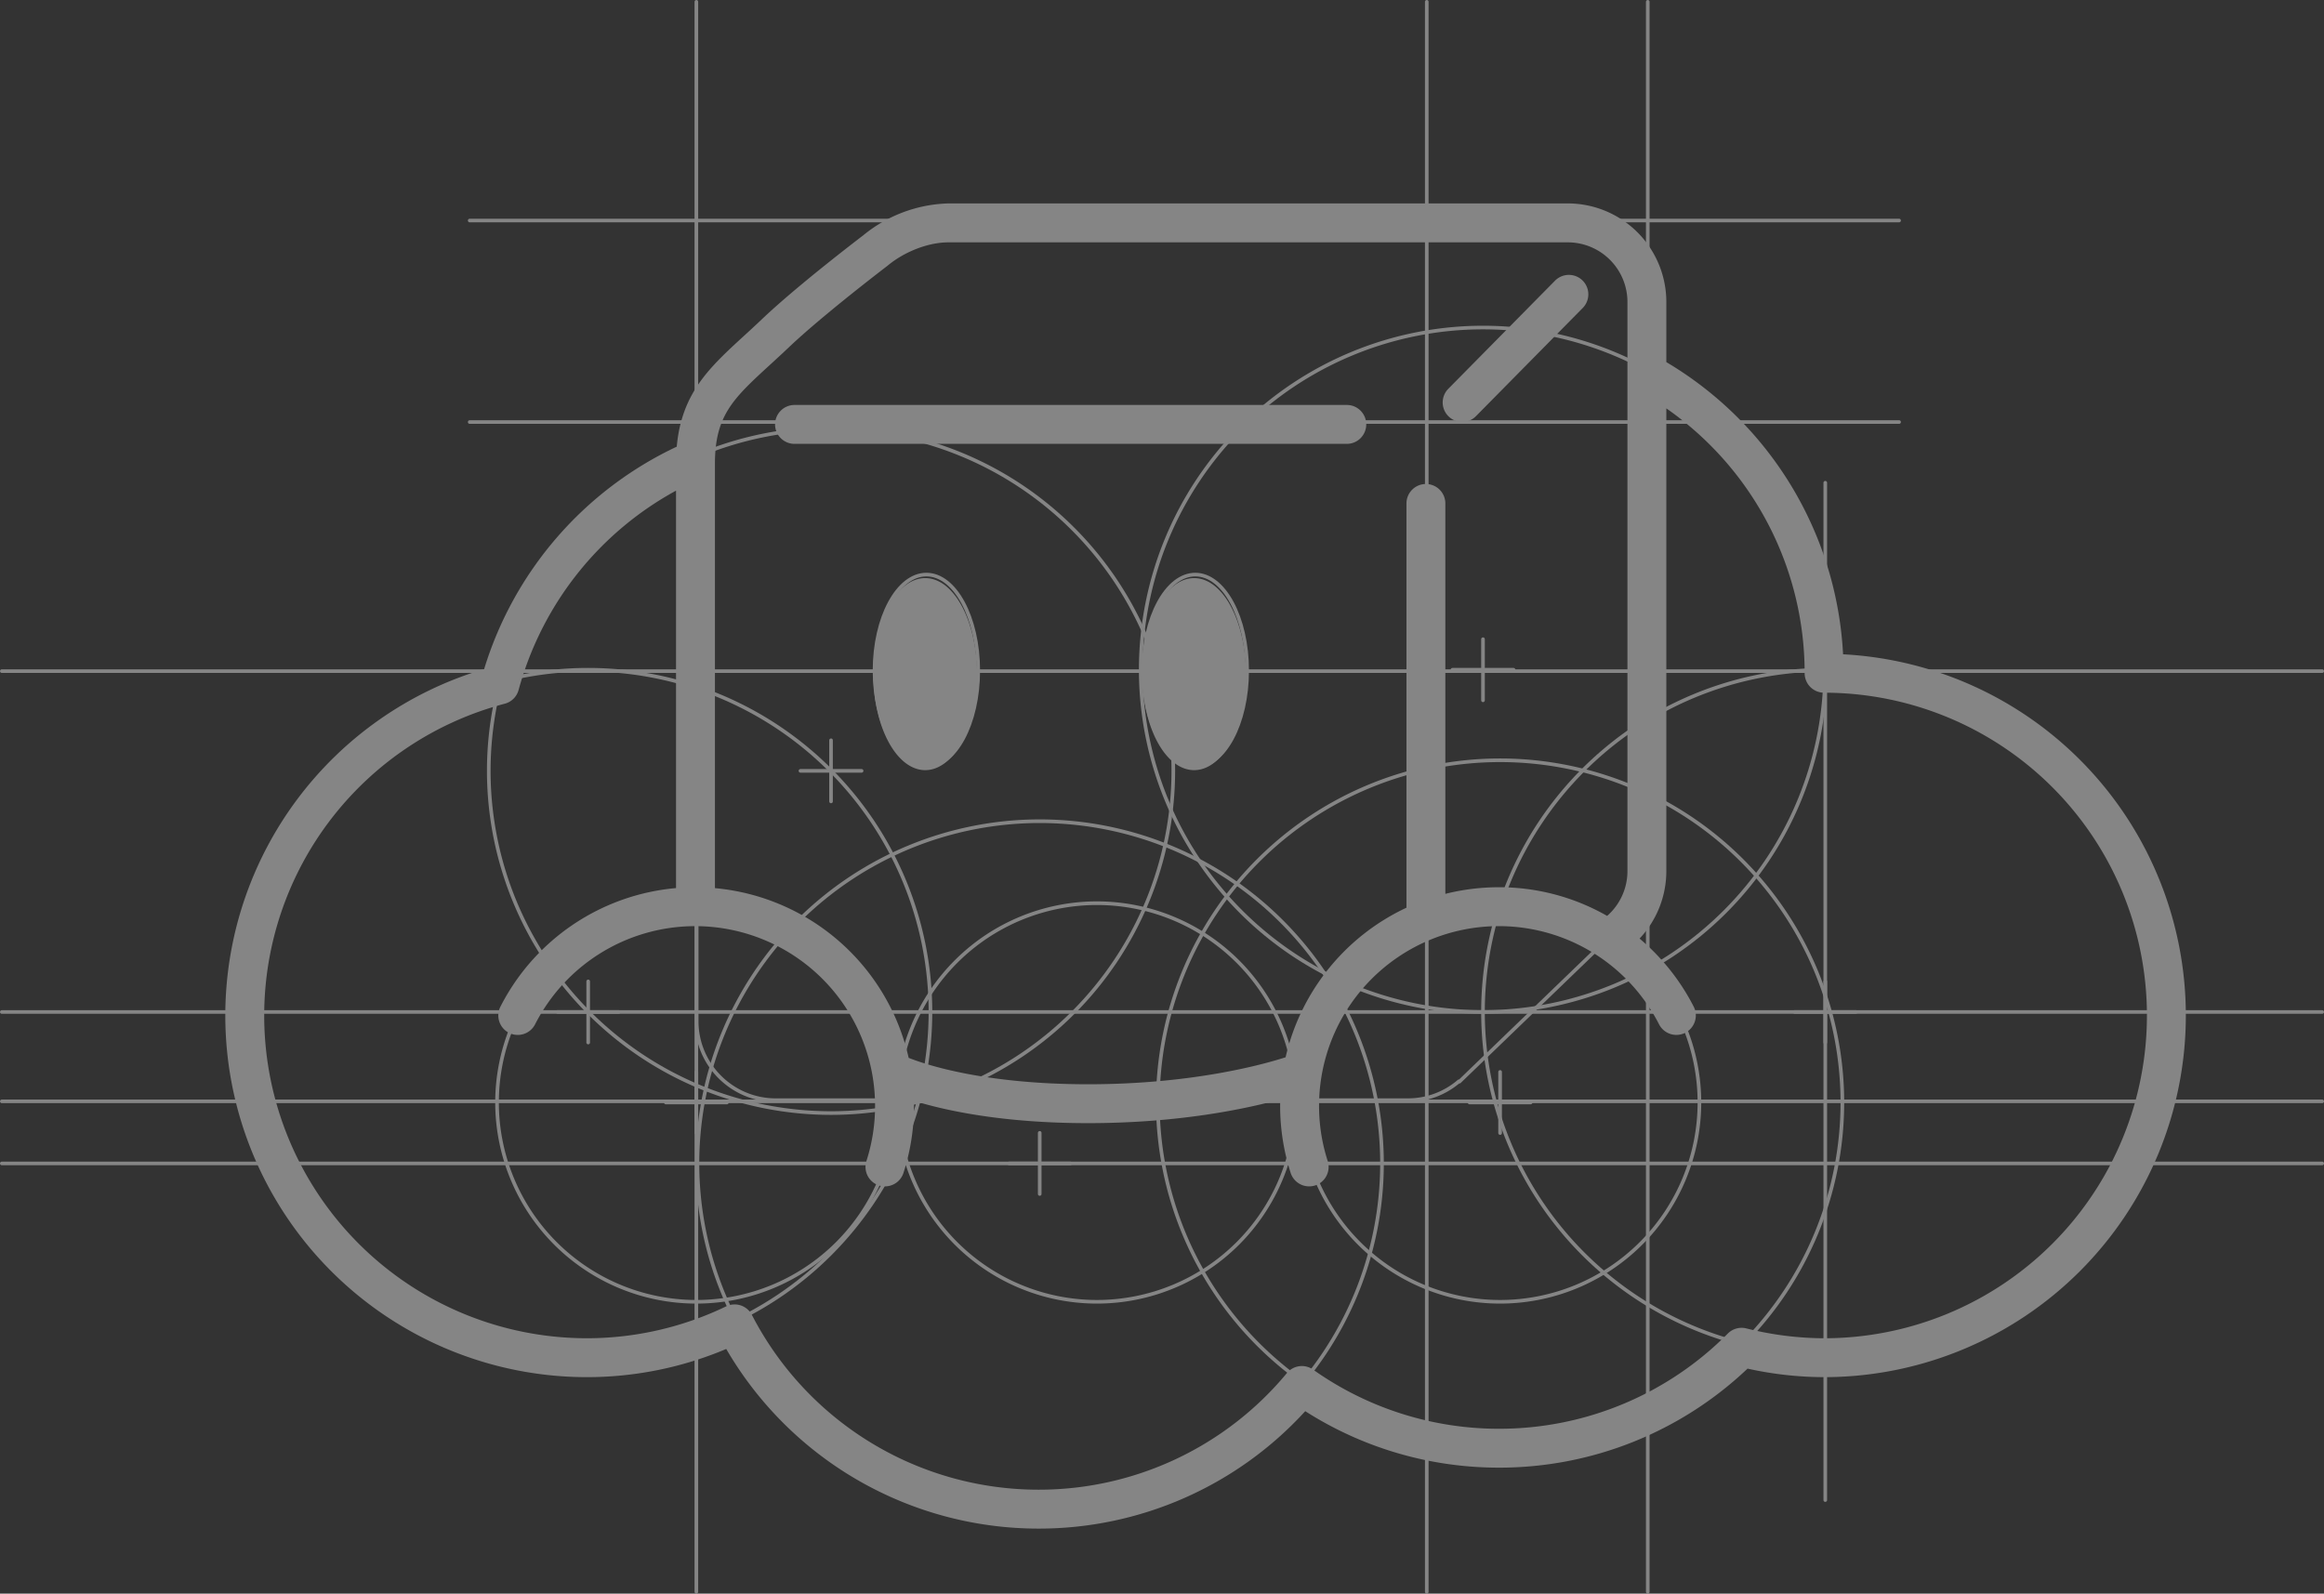 <svg xmlns="http://www.w3.org/2000/svg" width="639.99" height="438.924" viewBox="0 0 639.99 438.924">
  <rect x="0" y="0" width="639.99" height="438.924" fill="#333333" stroke="none"/>
  <g id="fond_cube" transform="translate(0.5 0.5)" opacity="0.4">
    <g id="Groupe_8429" data-name="Groupe 8429" transform="translate(389.838 310.603)">
      <g id="Groupe_8434" data-name="Groupe 8434" transform="translate(-389.838 -310.603)">
        <g id="Groupe_8436" data-name="Groupe 8436">
          <path id="Tracé_4936" data-name="Tracé 4936" d="M547.76-607.042h-170.6c-6.643,0-14.441,2.9-20.186,7.7,0,0-17.734,13.481-27.415,22.68-13.037,12.394-22.023,17.81-22.023,35.945v154.5a21.782,21.782,0,0,0,21.77,21.771H503.49a21.581,21.581,0,0,0,13.988-5.215l.115.113,42.639-41.11a21.718,21.718,0,0,0,9.3-17.841V-585.268A21.778,21.778,0,0,0,547.76-607.042Z" transform="translate(-116.189 666.966)" fill="none" stroke="#fff" stroke-linecap="round" stroke-linejoin="round" stroke-width="1"/>
          <path id="Tracé_4937" data-name="Tracé 4937" d="M675.709-575.47l-29.388,29.78" transform="translate(-243.842 655.07)" fill="none" stroke="#fff" stroke-linecap="round" stroke-linejoin="round" stroke-width="1"/>
          <path id="Tracé_4938" data-name="Tracé 4938" d="M414.7-423.611c0,14.608-6.393,26.449-14.281,26.449S386.14-409,386.14-423.611s6.4-26.449,14.279-26.449S414.7-438.219,414.7-423.611" transform="translate(-145.807 607.816)" fill="none" stroke="#fff" stroke-linecap="round" stroke-linejoin="round" stroke-width="1"/>
          <path id="Tracé_4939" data-name="Tracé 4939" d="M533.527-423.611c0,14.608-6.393,26.449-14.281,26.449S504.967-409,504.967-423.611s6.4-26.449,14.279-26.449,14.281,11.841,14.281,26.449" transform="translate(-190.581 607.816)" fill="none" stroke="#fff" stroke-linecap="round" stroke-linejoin="round" stroke-width="1"/>
          <path id="Tracé_4940" data-name="Tracé 4940" d="M296.872-313.74A94.3,94.3,0,0,0,202.616-408a94.3,94.3,0,0,0-94.255,94.256,94.3,94.3,0,0,0,94.255,94.255A94.3,94.3,0,0,0,296.872-313.74Z" transform="translate(-41.142 591.967)" fill="none" stroke="#fff" stroke-linecap="round" stroke-linejoin="round" stroke-width="1"/>
          <path id="Tracé_4941" data-name="Tracé 4941" d="M843.52-313.74A94.3,94.3,0,0,0,749.264-408a94.3,94.3,0,0,0-94.256,94.256,94.3,94.3,0,0,0,94.256,94.255A94.3,94.3,0,0,0,843.52-313.74Z" transform="translate(-247.116 591.967)" fill="none" stroke="#fff" stroke-linecap="round" stroke-linejoin="round" stroke-width="1"/>
          <path id="Tracé_4942" data-name="Tracé 4942" d="M404.185-420.307a94.3,94.3,0,0,0-94.256-94.256,94.3,94.3,0,0,0-94.256,94.256,94.3,94.3,0,0,0,94.256,94.256A94.3,94.3,0,0,0,404.185-420.307Z" transform="translate(-81.576 632.121)" fill="none" stroke="#fff" stroke-linecap="round" stroke-linejoin="round" stroke-width="1"/>
          <path id="Tracé_4943" data-name="Tracé 4943" d="M692.276-464.984a94.3,94.3,0,0,0-94.255-94.255,94.3,94.3,0,0,0-94.256,94.255,94.3,94.3,0,0,0,94.256,94.256A94.3,94.3,0,0,0,692.276-464.984Z" transform="translate(-190.128 648.954)" fill="none" stroke="#fff" stroke-linecap="round" stroke-linejoin="round" stroke-width="1"/>
          <path id="Tracé_4944" data-name="Tracé 4944" d="M684.267-249.938a54.919,54.919,0,0,0-54.892-54.892,54.918,54.918,0,0,0-54.893,54.892,54.918,54.918,0,0,0,54.893,54.893A54.919,54.919,0,0,0,684.267-249.938Z" transform="translate(-216.774 553.094)" fill="none" stroke="#fff" stroke-linecap="round" stroke-linejoin="round" stroke-width="1"/>
          <path id="Tracé_4945" data-name="Tracé 4945" d="M506.116-249.938a54.918,54.918,0,0,0-54.892-54.892,54.919,54.919,0,0,0-54.892,54.892,54.919,54.919,0,0,0,54.892,54.893A54.918,54.918,0,0,0,506.116-249.938Z" transform="translate(-149.647 553.094)" fill="none" stroke="#fff" stroke-linecap="round" stroke-linejoin="round" stroke-width="1"/>
          <path id="Tracé_4946" data-name="Tracé 4946" d="M699.83-273.737a94.3,94.3,0,0,0-94.256-94.255,94.3,94.3,0,0,0-94.256,94.255,94.3,94.3,0,0,0,94.256,94.256A94.3,94.3,0,0,0,699.83-273.737Z" transform="translate(-192.974 576.893)" fill="none" stroke="#fff" stroke-linecap="round" stroke-linejoin="round" stroke-width="1"/>
          <path id="Tracé_4947" data-name="Tracé 4947" d="M.5-256.752H639.49" transform="translate(-0.5 534.979)" fill="none" stroke="#fff" stroke-linecap="round" stroke-linejoin="round" stroke-width="1"/>
          <path id="Tracé_4948" data-name="Tracé 4948" d="M.5-407.391H639.49" transform="translate(-0.5 591.739)" fill="none" stroke="#fff" stroke-linecap="round" stroke-linejoin="round" stroke-width="1"/>
          <path id="Tracé_4949" data-name="Tracé 4949" d="M806.252-490.652v280.206" transform="translate(-304.104 623.111)" fill="none" stroke="#fff" stroke-linecap="round" stroke-linejoin="round" stroke-width="1"/>
          <path id="Tracé_4950" data-name="Tracé 4950" d="M207.247-606.536H600.879" transform="translate(-78.401 666.776)" fill="none" stroke="#fff" stroke-linecap="round" stroke-linejoin="round" stroke-width="1"/>
          <path id="Tracé_4951" data-name="Tracé 4951" d="M307.408-703.2v437.924" transform="translate(-116.142 703.197)" fill="none" stroke="#fff" stroke-linecap="round" stroke-linejoin="round" stroke-width="1"/>
          <path id="Tracé_4952" data-name="Tracé 4952" d="M.5-217.26H639.49" transform="translate(-0.5 520.098)" fill="none" stroke="#fff" stroke-linecap="round" stroke-linejoin="round" stroke-width="1"/>
          <path id="Tracé_4953" data-name="Tracé 4953" d="M.5-189.818H639.49" transform="translate(-0.5 509.758)" fill="none" stroke="#fff" stroke-linecap="round" stroke-linejoin="round" stroke-width="1"/>
          <path id="Tracé_4954" data-name="Tracé 4954" d="M207.247-517.477H600.879" transform="translate(-78.401 633.219)" fill="none" stroke="#fff" stroke-linecap="round" stroke-linejoin="round" stroke-width="1"/>
          <path id="Tracé_4955" data-name="Tracé 4955" d="M630.159-703.2v437.924" transform="translate(-237.753 703.197)" fill="none" stroke="#fff" stroke-linecap="round" stroke-linejoin="round" stroke-width="1"/>
          <path id="Tracé_4956" data-name="Tracé 4956" d="M727.815-703.2v437.924" transform="translate(-274.549 703.197)" fill="none" stroke="#fff" stroke-linecap="round" stroke-linejoin="round" stroke-width="1"/>
          <path id="Tracé_4957" data-name="Tracé 4957" d="M366.917-376.828v16.838" transform="translate(-138.564 580.223)" fill="none" stroke="#fff" stroke-linecap="round" stroke-linejoin="round" stroke-width="1"/>
          <path id="Tracé_4958" data-name="Tracé 4958" d="M353.408-363.319h16.838" transform="translate(-133.474 575.133)" fill="none" stroke="#fff" stroke-linecap="round" stroke-linejoin="round" stroke-width="1"/>
          <path id="Tracé_4959" data-name="Tracé 4959" d="M459.13-203.327v16.838" transform="translate(-173.31 514.848)" fill="none" stroke="#fff" stroke-linecap="round" stroke-linejoin="round" stroke-width="1"/>
          <path id="Tracé_4960" data-name="Tracé 4960" d="M445.62-189.818h16.838" transform="translate(-168.219 509.758)" fill="none" stroke="#fff" stroke-linecap="round" stroke-linejoin="round" stroke-width="1"/>
          <path id="Tracé_4961" data-name="Tracé 4961" d="M655.009-421.505v16.838" transform="translate(-247.116 597.057)" fill="none" stroke="#fff" stroke-linecap="round" stroke-linejoin="round" stroke-width="1"/>
          <path id="Tracé_4962" data-name="Tracé 4962" d="M641.5-408h16.838" transform="translate(-242.026 591.967)" fill="none" stroke="#fff" stroke-linecap="round" stroke-linejoin="round" stroke-width="1"/>
          <path id="Tracé_4963" data-name="Tracé 4963" d="M259.605-270.262v16.838" transform="translate(-98.13 540.069)" fill="none" stroke="#fff" stroke-linecap="round" stroke-linejoin="round" stroke-width="1"/>
          <path id="Tracé_4964" data-name="Tracé 4964" d="M246.1-256.752h16.838" transform="translate(-93.039 534.979)" fill="none" stroke="#fff" stroke-linecap="round" stroke-linejoin="round" stroke-width="1"/>
          <path id="Tracé_4965" data-name="Tracé 4965" d="M307.408-230.258v16.838" transform="translate(-116.142 524.996)" fill="none" stroke="#fff" stroke-linecap="round" stroke-linejoin="round" stroke-width="1"/>
          <path id="Tracé_4966" data-name="Tracé 4966" d="M293.9-216.749h16.838" transform="translate(-111.051 519.906)" fill="none" stroke="#fff" stroke-linecap="round" stroke-linejoin="round" stroke-width="1"/>
          <path id="Tracé_4967" data-name="Tracé 4967" d="M662.562-230.258v16.838" transform="translate(-249.962 524.996)" fill="none" stroke="#fff" stroke-linecap="round" stroke-linejoin="round" stroke-width="1"/>
          <path id="Tracé_4968" data-name="Tracé 4968" d="M649.053-216.749h16.838" transform="translate(-244.872 519.906)" fill="none" stroke="#fff" stroke-linecap="round" stroke-linejoin="round" stroke-width="1"/>
          <path id="Tracé_4969" data-name="Tracé 4969" d="M806.252-270.262v16.838" transform="translate(-304.104 540.069)" fill="none" stroke="#fff" stroke-linecap="round" stroke-linejoin="round" stroke-width="1"/>
          <path id="Tracé_4970" data-name="Tracé 4970" d="M792.743-256.752h16.838" transform="translate(-299.014 534.979)" fill="none" stroke="#fff" stroke-linecap="round" stroke-linejoin="round" stroke-width="1"/>
          <path id="Tracé_4971" data-name="Tracé 4971" d="M329.112-249.938a54.919,54.919,0,0,0-54.892-54.892,54.919,54.919,0,0,0-54.892,54.892,54.919,54.919,0,0,0,54.892,54.893A54.919,54.919,0,0,0,329.112-249.938Z" transform="translate(-82.953 553.094)" fill="none" stroke="#fff" stroke-linecap="round" stroke-linejoin="round" stroke-width="1"/>
          <path id="Tracé_4972" data-name="Tracé 4972" d="M496.4-246.806a94.3,94.3,0,0,0-94.256-94.256,94.3,94.3,0,0,0-94.256,94.256,94.3,94.3,0,0,0,94.256,94.256A94.3,94.3,0,0,0,496.4-246.806Z" transform="translate(-116.321 566.746)" fill="none" stroke="#fff" stroke-linecap="round" stroke-linejoin="round" stroke-width="1"/>
          <path id="Tracé_4973" data-name="Tracé 4973" d="M223.574-547.1c1.326-14.762,9.019-21.815,18.527-30.533,1.574-1.441,3.233-2.962,4.961-4.606,9.782-9.3,27.131-22.507,27.861-23.066a38.547,38.547,0,0,1,23.431-8.789H468.96a27.157,27.157,0,0,1,27.129,27.131v16.576a99.585,99.585,0,0,1,48.669,80.475,99.619,99.619,0,0,1,94.391,99.48,99.616,99.616,0,0,1-99.615,99.614,98.26,98.26,0,0,1-21.081-2.346,99.256,99.256,0,0,1-68.467,27.276,98.956,98.956,0,0,1-53.336-15.554A99.331,99.331,0,0,1,323.205-249.1,99.483,99.483,0,0,1,237.2-298.576a98.731,98.731,0,0,1-38.336,7.761,99.616,99.616,0,0,1-99.614-99.614,99.556,99.556,0,0,1,71.278-95.4A99.933,99.933,0,0,1,223.574-547.1Zm272.514-10.543v127.45a27.141,27.141,0,0,1-7.367,18.581,60.633,60.633,0,0,1,14.9,18.739,5.36,5.36,0,0,1-2.331,7.21,5.361,5.361,0,0,1-7.21-2.331,49.5,49.5,0,0,0-44.092-27.043A49.534,49.534,0,0,0,400.451-365.5a49.479,49.479,0,0,0,2.381,15.147,5.361,5.361,0,0,1-3.466,6.739,5.361,5.361,0,0,1-6.739-3.466,60.167,60.167,0,0,1-2.893-18.421q0-.908.027-1.809c-9.531,2.617-27.966,6.535-52.921,6.535-23.6,0-39.39-3.5-47.952-6.144.011.469.017.944.017,1.419a60.166,60.166,0,0,1-2.894,18.421,5.361,5.361,0,0,1-6.739,3.466,5.362,5.362,0,0,1-3.466-6.739,49.468,49.468,0,0,0,2.381-15.147,49.535,49.535,0,0,0-49.536-49.534,49.492,49.492,0,0,0-44.09,27.043,5.362,5.362,0,0,1-7.21,2.332,5.36,5.36,0,0,1-2.332-7.21,60.241,60.241,0,0,1,48.354-32.653V-534.983a89.177,89.177,0,0,0-43.352,54.9,5.358,5.358,0,0,1-3.809,3.783,88.845,88.845,0,0,0-66.248,85.868,88.9,88.9,0,0,0,88.9,88.9,88.356,88.356,0,0,0,38.33-8.788,5.359,5.359,0,0,1,7.076,2.369,88.83,88.83,0,0,0,78.939,48.133,88.7,88.7,0,0,0,68.389-32.123,5.358,5.358,0,0,1,7.212-.952A88.389,88.389,0,0,0,449.985-276.6a88.611,88.611,0,0,0,63.027-26.223,5.358,5.358,0,0,1,5.089-1.422,88.854,88.854,0,0,0,21.432,2.715,88.9,88.9,0,0,0,88.9-88.9,88.9,88.9,0,0,0-88.9-88.9,5.359,5.359,0,0,1-5.358-5.359A88.8,88.8,0,0,0,496.088-557.639ZM479.783-417.857a16.42,16.42,0,0,0,5.595-12.332V-586.959a16.434,16.434,0,0,0-16.418-16.411H298.354c-5.48,0-12.057,2.531-16.75,6.45-.366.288-17.806,13.564-27.154,22.453-1.782,1.692-3.486,3.256-5.107,4.74-10.155,9.311-15.253,13.983-15.253,27.322v116.9a60.294,60.294,0,0,1,53.349,46.745c4.754,1.885,20.837,7.272,49.4,7.272,28.8,0,48.337-5.478,54.4-7.434a60.374,60.374,0,0,1,33.282-41.194v-111.34a5.356,5.356,0,0,1,5.356-5.358,5.355,5.355,0,0,1,5.355,5.358V-423.93a60.378,60.378,0,0,1,14.756-1.82A59.825,59.825,0,0,1,479.783-417.857ZM380.331-484.45c0,14.609-6.393,26.449-14.281,26.449s-14.279-11.841-14.279-26.449,6.4-26.449,14.279-26.449S380.331-499.059,380.331-484.45Zm-74.054,0C306.278-469.842,299.884-458,292-458s-14.279-11.841-14.279-26.449S284.114-510.9,292-510.9,306.278-499.059,306.278-484.45Zm101.815-63.417H256.007a5.36,5.36,0,0,1-5.36-5.36,5.362,5.362,0,0,1,5.36-5.36H408.093a5.357,5.357,0,0,1,5.356,5.36A5.356,5.356,0,0,1,408.093-547.868Zm31.768-6.048a5.344,5.344,0,0,1-3.766-1.544,5.357,5.357,0,0,1-.045-7.582l29.388-29.779a5.365,5.365,0,0,1,7.576-.049,5.357,5.357,0,0,1,.047,7.581l-29.388,29.78A5.325,5.325,0,0,1,439.861-553.916Z" transform="translate(-37.707 669.622)" fill="#fff"/>
        </g>
      </g>
    </g>
  </g>
</svg>
